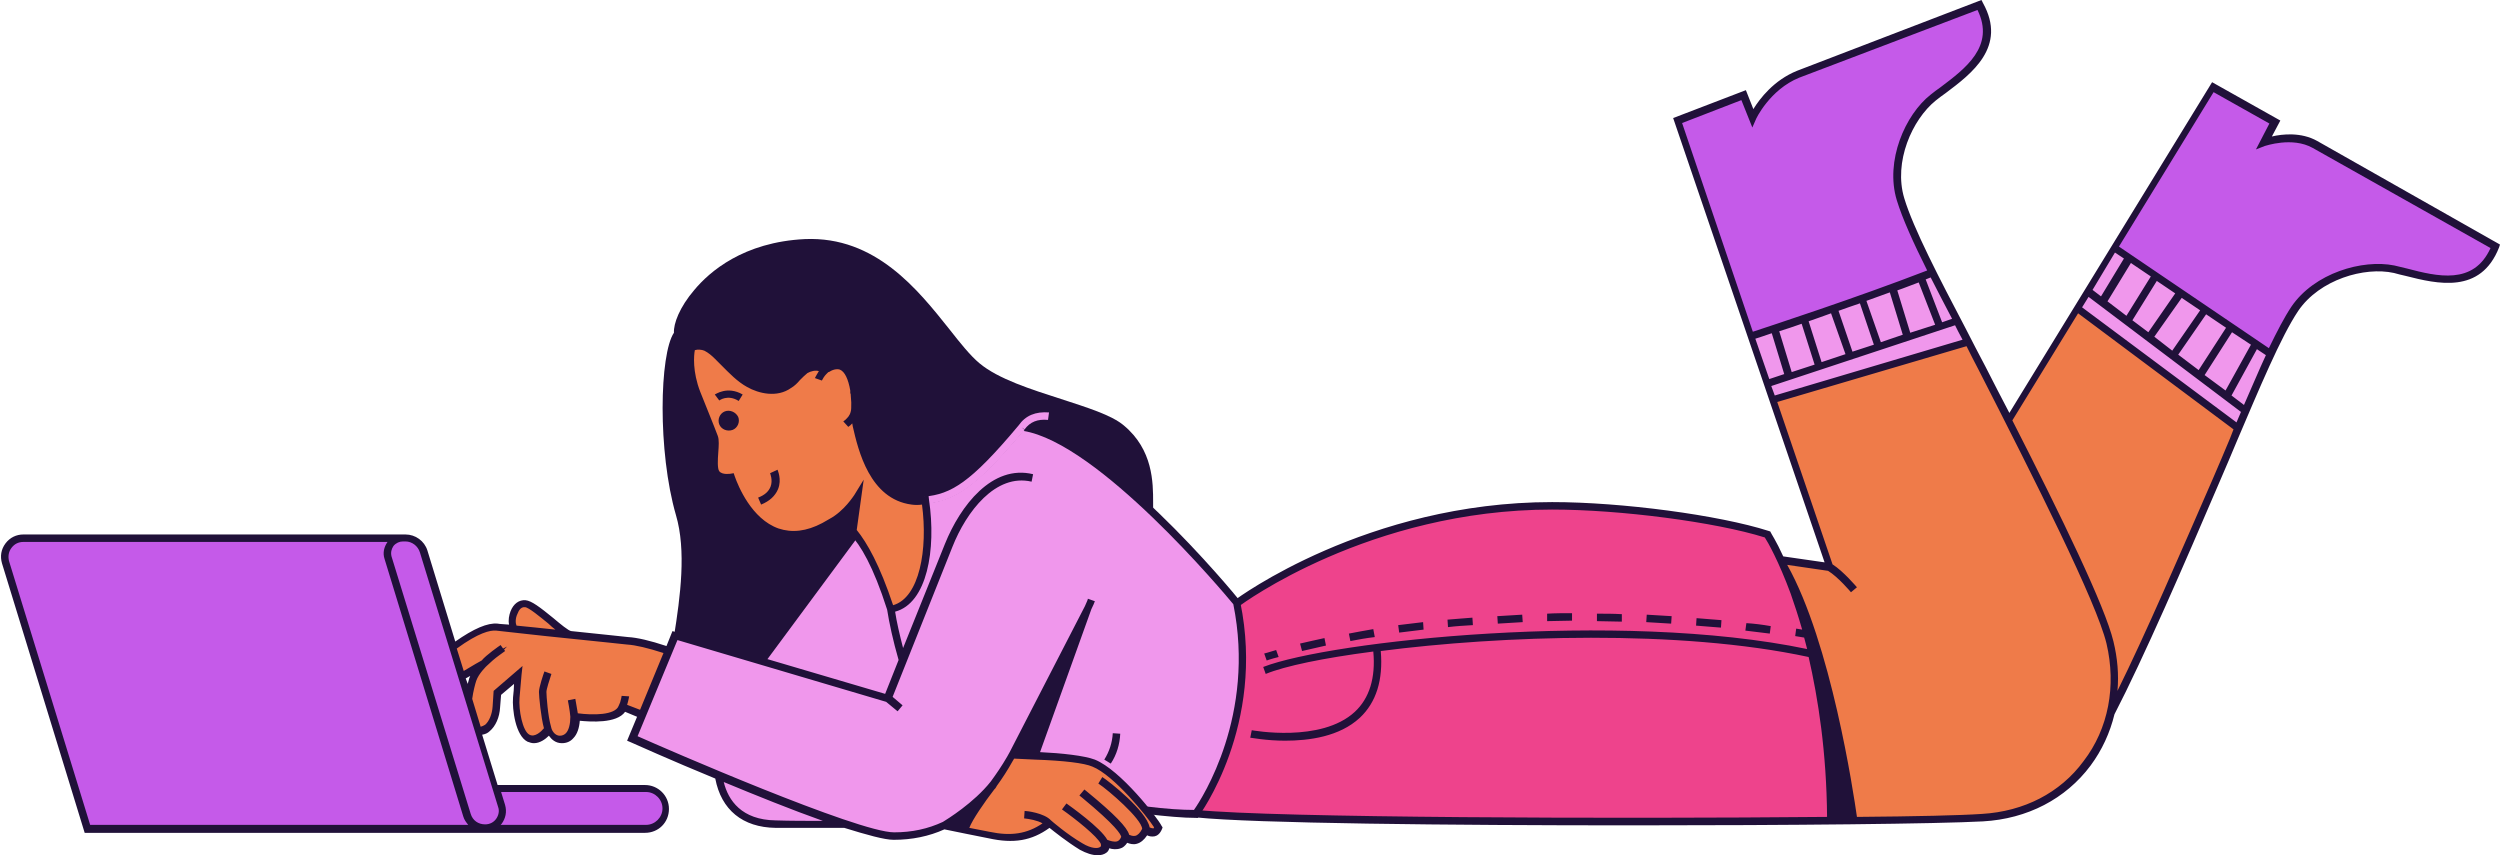 <?xml version="1.0" encoding="UTF-8"?><svg xmlns="http://www.w3.org/2000/svg" xmlns:xlink="http://www.w3.org/1999/xlink" height="171.7" preserveAspectRatio="xMidYMid meet" version="1.0" viewBox="-0.2 0.0 501.9 171.7" width="501.9" zoomAndPan="magnify"><g id="change1_1"><path d="M455.7,71c-3.4,7.3-7.2,16.7-10.9,25.2c-7.6,17.6-15.5,35.9-21.2,46.8c0,0,0,0,0,0 c-2.7,11.5-12.2,20.4-25.7,21.1c-4.7,0.3-15.9,0.6-30.3,0.8c0.1-30.2-8.1-47.4-11.1-52.7l0,0l10.6,1.5l-15.8-46.3 c0,0,19.9-6.4,36.5-12.8l0,0c3,6.1,6.6,12.8,9.9,19.2c1.8,3.5,3.6,7,5.4,10.5l21.3-34.7h0L455.7,71C455.7,71,455.7,71,455.7,71z" fill="#EF7B49"/></g><g id="change2_1"><path d="M367.6,164.3l-0.8,0.7c-42.3,0.7-112.5-0.2-126.9-1.5c0,0,12.5-15,8.2-42.4c0,0,25.8-19.5,63.1-19.5 c14.2,0,33.5,2.6,43.2,5.7C354.5,107.4,367.5,128,367.6,164.3z" fill="#EE438C"/></g><g id="change3_1"><path d="M230,102.8c-0.6,2.3-1.6,4.5-3.1,6.4c-1.7,2.1-3.8,3.7-5.7,5.6c-7.5,7.6-10.4,18.9-18.3,25.9 c-5.4,4.8-12.7,7.1-19.8,8.4c-15.1,2.7-31.4,1.4-44.9-5.9c-5.7-3.1-3.5-9.8-2.4-15.3l-0.7-0.1c1.3-8.1,2.5-17.3,0.4-24.4 c-3.7-12.8-3.3-32.3-0.4-36.6c-0.1-1.8,1.1-5.1,4.1-8.6c3-3.6,9.8-9.6,22.2-10.2c14.2-0.6,22.7,10.2,29,18.1c2.2,2.8,4.2,5.3,6,6.8 c3.8,3.2,10.5,5.3,16.4,7.2c5.2,1.7,10.1,3.2,12.6,5.3c5.9,4.9,5.9,11.5,5.9,15.5c0,0.7,0,1.3,0,1.9L230,102.8z" fill="#201139"/></g><g id="change4_1"><path d="M239.9,163.5c-8.5,0-24.8-3-24.8-3s-10,1.3-17.6-1c-5.8,6.5-12.2,8.5-18.4,8.5c-1.8,0-5.6-1-10.2-2.6 c-2.8,0.1-7.5,0.2-11.2,0.2c-5.5,0.1-6.6-0.2-10-2.7c-3.4-2.6-3.7-7.2-3.7-7.2h0c-9.6-4-17.4-7.4-17.4-7.4l8.5-20.6l18.2,5.4v0 l18.5-25c0,0,4,5.6,6.6,14.4l6.9-21.9c5.5-0.6,9.6-2.8,19.4-14.6c16.1,2,43.3,35.2,43.3,35.2C253.2,145.8,239.9,163.5,239.9,163.5z" fill="#F097EC"/></g><g id="change3_2"><path d="M240.3,164.2h-0.4c-2.5,0-5.9-0.3-10.2-0.8l0.2-1.5c4,0.5,7.2,0.7,9.6,0.7c1.7-2.4,12.4-19.1,7.9-41.3 c-1.9-2.3-27.1-32.4-42.2-34.8c-9.8,11.7-14,14-19.6,14.6l-0.2-1.5c5.2-0.5,9.2-2.7,18.9-14.3l0.3-0.3l0.4,0.1 c16.2,2,42.6,34.1,43.7,35.5l0.1,0.1l0,0.2c5.1,24.7-8.2,42.8-8.4,43L240.3,164.2z" fill="#201139"/></g><g id="change5_1"><path d="M351.3,67.6l-14.8-43.3l13.3-5.1l1.9,4.6c0,0,2.9-6.2,9.1-8.8c0,0,0,0,0,0l36.5-14 c5.2,9.4-4.3,14.6-9.4,18.6c-5.3,4.2-8.7,13.2-6.6,20.4c1.1,3.7,3.5,8.9,6.4,14.8c0,0,0,0,0,0C371.2,61.1,351.3,67.6,351.3,67.6z M500.8,49.5L464.5,29l0,0c-4.5-2.5-10.2-0.4-10.2-0.4l2.2-4.1h0l-12.4-7l-19.8,32.2h0L455.7,71l0,0c1.7-3.6,3.3-6.8,4.8-8.9 c4.2-6.3,13.3-9.3,19.9-7.9C486.7,55.5,496.8,59.5,500.8,49.5z M129.5,158.3H99.4l-14.8-48.3c-0.4-1.2-1.5-2.1-2.8-2.1h-1.5h-1H4.5 c-2.5,0-4.3,2.4-3.6,4.8l16.4,53.6h43.2h35.9h0.9h1h31.2c2.2,0,4-1.8,4-4C133.6,160.1,131.8,158.3,129.5,158.3z" fill="#C55AE9"/></g><g id="change4_2"><path d="M387.7,54.7l7.2,13.9l-39.3,11.6l-4.3-12.7L387.7,54.7z M416.8,61.8L449.1,86l6.6-14.9l-31.4-21.3 L416.8,61.8z M204.3,85.4L204.3,85.4c-9.7,11.6-13.6,13.8-18.9,14.3l0.2,1.5c5.7-0.6,9.9-2.9,19.9-14.9l-0.6-0.5l0.6,0.4 c1.1-1.5,2.6-2.1,4.7-1.9l0.2-1.5C207.7,82.6,205.7,83.4,204.3,85.4z" fill="#F097EC"/></g><g id="change1_2"><path d="M128.7,143.5l-3.7-1.5c-1.1,3.2-9.5,1.9-9.5,1.9c0.1,2.1-0.6,4.6-2.8,4.6c-1.8,0-2.4-2.1-2.4-2.1 s-2,2.8-4.1,1.8c-2-1-2.6-5.9-2.4-8.1c0.2-2.2,0.4-4.6,0.4-4.6l-4.2,3.6c0,0-0.1,1.4-0.2,2.8c-0.2,2.8-1.7,5.1-3.8,4.9 c-0.2,0-1.1-3.6-1.9-6.3c0.2-1.7,0.6-3.3,0.8-4c0.6-1.6,2.3-3.3,2.3-3.3s-1.7,0.9-4.5,2.6c-0.6,0.3-0.8-2.8-1.8-5.9 c2.9-2.2,6.5-4.3,8.8-4.1c0.7,0.1,2,0.2,3.6,0.4c-1.2-1-0.5-5.3,2-5.1c1.9,0.1,7.7,6.1,9.2,6.3c6,0.6,11.4,1.2,11.4,1.2 c2.2,0.2,5.3,1,8.2,2L128.7,143.5z M219.3,153.2c-2.6-1-9.8-1.5-16.3-1.7c-0.2,0.3-0.3,0.6-0.5,0.9c-4,7.1-8.6,11.2-13.3,13.4 c2,0.4,5.5,1.1,9.1,1.9c5.4,1.1,8.8,0.1,12.1-2.4c0,0,3.2,2.8,6.4,4.7c2.8,1.7,5.4,1.2,4.8-0.8c0,0,3.1,1.8,4.1-1c0,0,2.5,1.9,4-1.5 c0,0,1.8,1.5,2.6-0.6C231.5,164.6,224.2,155.2,219.3,153.2z M185.5,100.5c-0.9,0.2-1.7,0.3-2.7,0.1c-9.5-1.2-10.7-14.4-11.7-17.3 c0,0,0.5-1.2,0-4.6c-0.5-3.5-1.5-5.7-4.2-5.2c-0.8,0.2-1.7,1-1.7,1c-0.8-1.1-2.7-0.9-3.8-0.1c-1.2,0.9-2.1,2.2-3.3,3.1 c-2.3,1.6-5.5,1.1-8-0.3c-2.4-1.4-4.3-3.6-6.3-5.5c-0.7-0.7-1.5-1.4-2.4-1.7c-0.9-0.4-2-0.4-2.8,0.1c0,0-0.9,4,1.1,9.2 c0,0,3,7.3,3.5,8.8c0.5,1.4-0.6,6,0.4,7.2c0.9,1.3,3.1,0.8,3.1,0.8c1.8,5.2,8,16.5,20.1,9.1c1.3-0.8,6.2-0.3,11.9,17.2 c6.4-1,8.4-11.5,6.9-21.8C185.5,100.6,185.5,100.5,185.5,100.5z" fill="#EF7B49"/></g><g id="change3_3"><path d="M355.3,125.7l-0.2,1.5c-1.7-0.2-3.3-0.4-4.9-0.6l0.2-1.5C352,125.2,353.6,125.4,355.3,125.7z M320.4,123.2 l0,1.5c1.6,0,3.3,0.1,5,0.1l0-1.5C323.7,123.2,322,123.2,320.4,123.2z M330.4,123.4l-0.1,1.5c1.6,0.1,3.3,0.2,5,0.3l0.1-1.5 C333.7,123.6,332,123.5,330.4,123.4z M340.4,124.1l-0.1,1.5c1.6,0.1,3.3,0.3,5,0.4l0.1-1.5C343.7,124.4,342,124.2,340.4,124.1z M154.4,95c0,0,0.6,1.4,0.1,2.7c-0.4,1-1.2,1.7-2.5,2.2l0.6,1.4c1.7-0.7,2.8-1.7,3.4-3.1c0.8-2-0.1-3.8-0.1-3.9L154.4,95z M143.3,79.2l0.9,1.2c0,0,1.7-1.3,3.9,0.1l0.8-1.3C145.8,77.4,143.4,79.2,143.3,79.2z M224.7,147.3l-1.5-0.1 c-0.1,1.9-0.7,3.7-1.7,5.3l1.3,0.8C224,151.5,224.6,149.4,224.7,147.3z M145.3,82.6c-1,0.4-1.5,1.6-1.1,2.6s1.6,1.5,2.7,1.1 c1-0.4,1.5-1.6,1.1-2.6C147.5,82.7,146.3,82.2,145.3,82.6z M256,130.5c-1.6,0.5-2.4,0.7-2.4,0.7l0.5,1.4c0,0,0.8-0.3,2.4-0.7 L256,130.5z M315.4,123.1c-1.7,0-3.4,0-5,0.1l0,1.5c1.6,0,3.3-0.1,5-0.1L315.4,123.1z M265.7,128.1c-1.7,0.4-3.3,0.7-4.9,1.1 l0.4,1.5c1.6-0.4,3.2-0.7,4.8-1.1L265.7,128.1z M501.7,49.1l-0.2,0.6c-3.7,9.4-12.4,7.3-18.7,5.7c-0.9-0.2-1.7-0.4-2.4-0.6 c-5.9-1.3-14.9,1.3-19.2,7.6c-3.5,5.2-7.9,15.8-12.3,26.1c-1.1,2.7-2.3,5.4-3.4,8c-7.2,16.8-15.4,35.7-21.2,46.9l0,0 c-0.9,3.7-2.5,7.2-4.8,10.3c-5,6.7-12.7,10.7-21.6,11.2c-9,0.5-38.7,0.8-70.3,0.8c-36.8,0-76.1-0.4-87.7-1.6l0.1-1.5 c16,1.6,84.4,1.8,126.6,1.4c-0.1-13-1.8-23.8-3.7-32.1c-26-5.6-61.9-4.3-85.9-1.2c0.5,5.8-0.9,10.3-4.2,13.4 c-4.1,3.8-10.2,4.6-15,4.6c-3.8,0-6.8-0.6-7-0.6l0.3-1.5c0.1,0,13.9,2.6,20.7-3.7c2.9-2.7,4.2-6.8,3.7-12.1 c-10,1.3-17.7,2.9-21.6,4.5l-0.5-1.4c13.3-5.2,71.4-11.5,109.2-3.6c-0.2-0.8-0.4-1.6-0.6-2.3c-0.6-0.1-1.2-0.2-1.8-0.3l0.2-1.5 c0.4,0.1,0.8,0.1,1.2,0.2c-0.8-2.8-1.6-5.2-2.3-7.2c-2.4-6.5-4.6-10.4-5.2-11.3c-9.9-3.1-29-5.6-42.7-5.6 c-36.7,0-62.4,19.1-62.7,19.3l-0.9-1.2c0.3-0.2,26.4-19.6,63.6-19.6c14,0,33.5,2.6,43.5,5.8l0.3,0.1l0.1,0.2c0,0.1,1.1,1.7,2.5,4.8 l8.3,1.2l-30.4-89.2l14.6-5.6l1.5,3.8c1.3-2.1,4.1-5.8,8.8-7.7L397.6,0l0.3,0.6c4.9,8.8-2.3,14.2-7.5,18.1c-0.7,0.5-1.4,1-2,1.5 c-4.7,3.8-8.5,12.3-6.3,19.6c1.8,6,7.1,16.2,12.3,26.1c1.3,2.6,2.7,5.2,4,7.7c1.6,3.1,3.2,6.3,4.8,9.3l40.7-66.4l13.7,7.7l-1.7,3.2 c2.1-0.5,5.9-0.9,9.1,0.9L501.7,49.1z M419.9,58.2l1.7,1.3l4.6-7.6l-1.8-1.2L419.9,58.2z M446.7,65.8l-4-2.7l-5.6,8.1l4.1,3.1 L446.7,65.8z M442.4,75.3l4.2,3.1l5.1-9.2l-3.8-2.5L442.4,75.3z M441.5,62.3l-3.7-2.5l-5.5,7.8l3.6,2.8L441.5,62.3z M436.5,58.9 l-3.7-2.5l-4.9,7.9l3.2,2.4L436.5,58.9z M431.6,55.5l-4-2.7l-4.7,7.7l3.8,2.9L431.6,55.5z M387.4,55.7c-0.3,0.1-0.7,0.3-1,0.4 l3.3,8.6l2-0.7C390.2,61.1,388.7,58.3,387.4,55.7z M365.5,72.7l4.8-1.6l-2.9-8.2c-1.6,0.6-3.1,1.1-4.5,1.6L365.5,72.7z M361.5,65 c-1.7,0.6-3.2,1.1-4.5,1.5l2.5,8.2l4.6-1.5L361.5,65z M371.7,70.6l4.3-1.4l-2.8-8.3c-1.5,0.5-2.9,1-4.3,1.5L371.7,70.6z M377.4,68.7 l4.4-1.5l-2.6-8.5c-1.6,0.6-3.1,1.1-4.7,1.7L377.4,68.7z M383.3,66.8l5-1.6l-3.3-8.5c-1.4,0.5-2.8,1.1-4.3,1.6L383.3,66.8z M351.7,66.6c3.6-1.2,20.5-6.7,35-12.3c-2.8-5.6-5-10.5-6.1-14.1c-2.4-7.9,1.7-17.2,6.8-21.2c0.6-0.5,1.3-1,2-1.5 c4.9-3.7,11-8.2,7.4-15.5L361,15.6c-5.9,2.4-8.7,8.3-8.7,8.4l-0.7,1.6l-2.2-5.5l-11.9,4.6L351.7,66.6z M355,76.1l3-1l-2.5-8.2 c-1.5,0.5-2.6,0.9-3.3,1.1L355,76.1z M356.1,79.4l37.7-11.2c-0.3-0.6-0.6-1.1-0.9-1.7c-0.2-0.4-0.4-0.8-0.6-1.2l-36.9,12.2 L356.1,79.4z M422.7,129.2c-2-8.3-14.3-32.7-25.7-55c-0.8-1.5-1.6-3.1-2.4-4.7l-38,11.2l11.1,32.6c2.2,1.4,4.8,4.5,4.9,4.6l-1.2,1 c0,0-2.6-3.1-4.6-4.3l-8.2-1.2c8.8,15.7,13.3,45.7,14,50.6c11.8-0.1,20.8-0.3,25.1-0.6c8.4-0.5,15.7-4.2,20.4-10.6 C423.1,146.3,424.7,137.7,422.7,129.2z M448.2,86.2L417,62.9l-13.2,21.5c9.9,19.4,18.6,37.3,20.3,44.4c0.8,3.3,1.1,6.6,0.8,9.9 c5.6-11.3,12.7-27.8,19.2-42.7c1.1-2.6,2.3-5.3,3.4-8C447.7,87.4,448,86.8,448.2,86.2z M449.7,82.7l-30.6-23.1l-1.3,2.1l31,23.1 C449.1,84.1,449.4,83.4,449.7,82.7z M454.7,71.3l-1.8-1.2l-5.1,9.3l2.5,1.9C451.9,77.7,453.3,74.3,454.7,71.3z M499.8,49.8 l-35.7-20.1c-4.1-2.3-9.5-0.4-9.6-0.4l-1.8,0.7l2.7-5.2l-11.2-6.3l-19,31l30.1,20.4c1.6-3.3,3.1-6.2,4.5-8.3 c4.6-6.8,14.3-9.6,20.7-8.3c0.8,0.2,1.6,0.4,2.5,0.6C489.1,55.5,496.4,57.3,499.8,49.8z M233,165.8l0.2,0.3l-0.1,0.3 c-0.4,1-1,1.4-1.5,1.5c-0.6,0.1-1.1,0-1.5-0.2c-0.6,0.9-1.3,1.5-2.1,1.7c-0.7,0.2-1.4,0-1.9-0.2c-0.4,0.6-0.9,1-1.3,1.1 c-0.8,0.3-1.7,0.2-2.3,0c-0.1,0.4-0.3,0.7-0.6,0.9c-0.4,0.3-1,0.5-1.7,0.5c-1.1,0-2.3-0.4-3.6-1.1c-2.6-1.6-5.1-3.6-6.1-4.4 c-3.6,2.6-7.2,3.2-12.2,2.1l-4.5-0.9l-4.4-0.9c-3.1,1.4-6.5,2.1-10.2,2.1c0,0,0,0,0,0c-1.8,0-5.4-1-9.9-2.4c-0.5,0-2.8,0-5.6,0 c-2.7,0-5.8,0-8.2,0c-6.6-0.1-10.9-3.6-12.1-9.9c-9-3.7-16.3-7-17-7.3l-0.7-0.3l2-4.8l-2.4-1c-1.7,2.4-7,2-9.1,1.8 c-0.1,1.4-0.5,2.7-1.3,3.5c-0.6,0.7-1.4,1-2.3,1c0,0,0,0,0,0c-1.3,0-2.1-0.8-2.6-1.5c-0.7,0.7-1.8,1.5-3,1.5c-0.4,0-0.8-0.1-1.3-0.3 c-2.4-1.2-3.1-6.5-2.9-8.9c0.1-1,0.2-1.9,0.2-2.7l-2.6,2.2l-0.2,2.5c-0.1,2-0.9,3.8-2.1,4.8c-0.4,0.4-0.9,0.6-1.5,0.7l3.1,10.1h29.6 c2.6,0,4.8,2.1,4.8,4.8s-2.1,4.8-4.8,4.8H97.3H16.8L0.2,113.1c-0.4-1.4-0.2-2.8,0.7-4s2.2-1.8,3.6-1.8h75.9v0c0.1,0,0.2,0,0.3,0h0.5 c2,0,3.8,1.3,4.4,3.2l5.6,18.3c3.7-2.6,6.5-3.8,8.5-3.6c0.5,0.1,1.3,0.1,2.3,0.2c-0.2-0.9,0-1.9,0.3-2.7c0.6-1.5,1.7-2.3,3-2.2 c1.2,0.1,2.9,1.4,5.6,3.6c1.3,1.1,3.1,2.6,3.6,2.6c5.9,0.6,11.3,1.2,11.4,1.2c1.8,0.1,4.4,0.7,7.7,1.8l1.2-3l42.7,12.6l2.7-6.8 c-1.1-3.8-1.9-7.5-2.3-10.1c-2.8-8.8-5.4-13-7.3-15l-3.8-1.6c-4,2.4-7.7,3-11.1,1.8c-5.5-2-8.5-8.2-9.5-10.9c-0.9,0.1-2.4,0-3.2-1.2 c-0.7-0.9-0.6-2.7-0.4-4.6c0.1-1.1,0.1-2.3,0-2.8c-0.5-1.4-3.5-8.6-3.5-8.7c-2-5.1-1.3-9.6-0.8-10c1-0.7,2.3-0.8,3.6-0.3 c1,0.4,1.9,1.2,2.6,1.9c0.4,0.4,0.9,0.9,1.3,1.3c1.6,1.6,3,3.1,4.8,4.1c1.9,1.1,4.9,1.8,7.2,0.3c0.6-0.4,1-0.9,1.5-1.4 c0.5-0.6,1.1-1.2,1.8-1.6c1.2-0.9,3.1-1.1,4.3-0.3c0.3-0.2,0.8-0.5,1.3-0.6c0.5-0.2,1.1-0.2,1.7-0.2c0.2,0,0.5,0.1,0.7,0.2 c0.3,0.1,0.5,0.2,0.7,0.4c1.1,0.8,1.8,2.3,2.2,4.9c0,0,0,0.1,0,0.1c0,0.1,0,0.2,0,0.3c0,0.2,0,0.4,0.1,0.5c0,0.1,0,0.1,0,0.2 c0.1,0.7,0.1,1.4,0.1,1.9c0,0.1,0,0.3,0,0.4c0,0.4,0,0.8-0.1,1.1c0,0.3-0.1,0.5-0.1,0.6c0.2,0.5,0.3,1.2,0.5,2 c1.1,4.8,3.1,13.6,10.5,14.5c0.8,0.1,1.6,0.1,2.4-0.1l0.8-0.2l0.1,0.9c1.5,10.1-0.4,20.8-6.8,22.5c0.3,2,0.9,4.6,1.6,7.3l8.4-20.9 c3.1-7.7,9.5-16,17.7-14l-0.3,1.5c-7.2-1.7-13.1,6-15.9,13.1l-12,30.1l2,1.7l-1,1.2l-2.3-1.9l-41.9-12.4l-8,19.3 c5.6,2.5,44.2,19.3,51.5,19.3c0,0,0,0,0,0c3.6,0,6.8-0.7,9.8-2.1c0.8-0.5,6.2-3.8,9.6-8.1c1.1-1.5,2.2-3.1,3.3-5 c0.2-0.3,0.3-0.6,0.5-0.9l15.1-29.3c0.3-0.7,0.6-1.3,0.6-1.5l1.4,0.5c-0.1,0.3-0.3,0.8-0.7,1.6L208.6,151c4.3,0.2,8.9,0.7,11,1.5 C224.8,154.6,232.2,164.2,233,165.8z M179.1,121.5c5.3-1.5,7-11.2,5.8-20.2c-0.7,0.1-1.4,0.1-2.1,0c-8.4-1.1-10.7-10.9-11.8-15.7 c0-0.2-0.1-0.4-0.1-0.6c-0.2,0.2-0.3,0.3-0.4,0.4l-0.4,0.3l-1-1.1l0.4-0.3c0.4-0.4,0.9-0.8,1.1-1.7c0.1-0.3,0.1-0.9,0.1-1.8 c0-0.5-0.1-0.9-0.1-1.4c0-0.2,0-0.3-0.1-0.5c0-0.1,0-0.3,0-0.4c0,0,0-0.1,0-0.1c-0.4-2.3-1.1-3.8-2.1-4.2c-0.3-0.1-0.7-0.1-1.1,0 c-0.4,0.1-0.8,0.3-1.1,0.5c0,0,0,0-0.1,0c-0.1,0.1-0.2,0.2-0.3,0.3l-0.1,0.1c-0.4,0.4-0.7,0.9-0.9,1.3l-1.4-0.5 c0.2-0.4,0.5-0.9,0.8-1.4c-0.7-0.2-1.6,0-2.3,0.4c-0.5,0.4-1,0.9-1.5,1.4c-0.5,0.6-1.1,1.2-1.8,1.6c-2.8,2-6.5,1.1-8.8-0.2 c-2-1.1-3.6-2.8-5.2-4.4c-0.4-0.4-0.9-0.9-1.3-1.3c-0.6-0.6-1.3-1.2-2.1-1.6c-0.5-0.2-1.3-0.3-1.9-0.1c-0.2,1-0.5,4.3,1.1,8.4 c0.1,0.3,3,7.4,3.5,8.8c0.3,0.8,0.2,2,0.1,3.4c-0.1,1.3-0.2,3.2,0.2,3.7c0.6,0.8,2.3,0.5,2.3,0.5l0.6-0.1l0.2,0.6 c0.7,2,3.4,8.6,8.8,10.5c2.7,0.9,5.6,0.6,8.8-1.1l0,0l1.4-0.8c3-1.6,4.9-4.7,5-4.8l1.9-3.1l-1.4,10.1 C173.9,109,176.4,113.4,179.1,121.5z M100.5,165.4c-0.1,0.1-0.1,0.1-0.2,0.2h29.2c1.8,0,3.3-1.5,3.3-3.3s-1.5-3.3-3.3-3.3h-29.1 l0.8,2.6C101.6,163,101.3,164.3,100.5,165.4z M103.5,125.6c2.2,0.2,4.9,0.5,7.8,0.8c-0.4-0.3-0.9-0.7-1.4-1.2 c-1.6-1.3-4-3.3-4.7-3.3c-0.9-0.1-1.3,0.8-1.5,1.3C103.2,124.2,103.3,125.2,103.5,125.6z M93.8,165.6c-0.4-0.5-0.8-1-1-1.7L77,112.2 c-0.4-1.2-0.1-2.4,0.6-3.4c0,0,0,0,0,0H4.5c-1,0-1.8,0.4-2.4,1.2c-0.6,0.8-0.7,1.7-0.5,2.6l16.3,53H93.8z M84.1,110.9 c-0.4-1.3-1.6-2.2-2.9-2.2h-0.5c-0.7,0-1.4,0.3-1.9,0.9c-0.4,0.6-0.6,1.3-0.4,2.1l15.9,51.7c0.4,1.3,1.5,2.1,2.9,2.1 c0.9,0,1.7-0.4,2.2-1.1c0.5-0.7,0.7-1.6,0.4-2.4L84.1,110.9z M93.7,137.3c0.1-0.4,0.2-0.8,0.3-1.1c0.1-0.2,0.1-0.3,0.2-0.5 c-0.3,0.2-0.6,0.3-0.9,0.5L93.7,137.3z M128.3,142.5l4.7-11.4c-3.1-1-5.6-1.6-7.3-1.7c-0.1,0-5.5-0.6-11.5-1.2l0,0c0,0,0,0,0,0 c-6.1-0.6-12.8-1.4-14.8-1.6c-1.2-0.1-3.5,0.4-7.9,3.6l1.4,4.5c2-1.2,3.2-1.9,3.6-2.1c0.9-1.1,3.5-2.9,3.8-3.1l0.5,0.7l0.8-0.4 l-0.6,0.6l0.2,0.3c-0.5,0.4-1.6,1.1-2.5,1.9l-1.2,1.1c0,0-1.6,1.5-2.1,3c-0.2,0.6-0.6,2.1-0.8,3.6l1.7,5.6c0.3-0.1,0.6-0.2,0.9-0.4 c0.8-0.7,1.4-2.1,1.5-3.7l0.2-3.1l5.8-5l-0.2,1.8c0,0-0.2,2.3-0.4,4.6c-0.2,2.4,0.6,6.7,2,7.4c1.1,0.6,2.4-0.7,2.9-1.3 c-0.6-2.2-1-6.4-1-7.3c0-0.9,0.9-3.6,1.1-4.1l1.4,0.5c-0.4,1.2-1,3.1-1,3.6c0,0.8,0.3,4.9,0.9,6.9l0.1,0.4c0,0.1,0.5,1.5,1.7,1.5 c0,0,0,0,0,0c0.5,0,0.9-0.2,1.2-0.5c0.6-0.6,0.9-1.9,0.9-3.3c-0.1-1.3-0.5-3.3-0.5-3.3l1.5-0.3c0,0.1,0.3,1.6,0.5,2.9 c3,0.4,7.5,0.4,8.2-1.5l0.3-0.7l0,0c0.2-0.7,0.3-1.2,0.3-1.3l1.5,0.1c0,0-0.1,0.7-0.4,1.7L128.3,142.5z M165,164.8 c-6.2-2.2-13.4-5.1-19.9-7.8c0.9,3.7,3.6,7.6,10.4,7.7C158.3,164.8,162,164.8,165,164.8z M231.5,166.1c-1.4-2.2-8.1-10.5-12.4-12.2 c-1.6-0.7-5.7-1.2-11.5-1.4l-4.2-0.2c-0.1,0.2-0.2,0.3-0.3,0.5c-1,1.8-2.1,3.5-3.2,5l0,0c0,0.1-0.1,0.1-0.1,0.2c0,0,0,0,0,0 c-0.1,0.2-0.2,0.3-0.4,0.5c-2,2.6-4.4,6.1-5,7.7l4.1,0.8c4.3,0.9,7.5,0.4,10.6-1.7c-1-0.6-2.7-0.9-3.7-1l0.1-1.5 c0.4,0,3.9,0.4,5.3,1.9c0.1,0.1,3.2,2.8,6.3,4.6c1.8,1.1,3.2,1.1,3.6,0.7c0.1,0,0.2-0.2,0.1-0.6c-0.7-1.5-5.1-5-7.8-6.9l0.9-1.2 c0.7,0.5,6.9,4.9,8.2,7.3c0.5,0.2,1.4,0.5,2,0.3c0.3-0.1,0.6-0.4,0.8-0.9c-0.1-0.5-1-2.2-7.9-7.9l-0.5-0.4l1-1.2l0.5,0.4 c5.6,4.6,8.1,7.2,8.5,8.7c0.3,0.1,0.7,0.3,1.2,0.2c0.5-0.1,1-0.6,1.4-1.4c-0.1-2-6.8-7.8-8.8-9.1l0.8-1.3c1.3,0.8,8.9,6.8,9.5,10.1 c0.2,0.1,0.5,0.2,0.7,0.2C231.3,166.4,231.4,166.3,231.5,166.1z M275.5,126.3c-1.7,0.3-3.4,0.6-4.9,0.9l0.3,1.5 c1.5-0.3,3.2-0.6,4.9-0.8L275.5,126.3z M305.4,123.4c-1.7,0.1-3.4,0.2-5,0.3l0.1,1.5c1.6-0.1,3.3-0.2,5-0.3L305.4,123.4z M295.4,124 c-1.7,0.1-3.4,0.3-5,0.4l0.1,1.5c1.6-0.2,3.3-0.3,5-0.4L295.4,124z M285.5,124.9c-1.7,0.2-3.4,0.4-5,0.6l0.2,1.5 c1.6-0.2,3.2-0.4,4.9-0.6L285.5,124.9z" fill="#201139"/></g></svg>